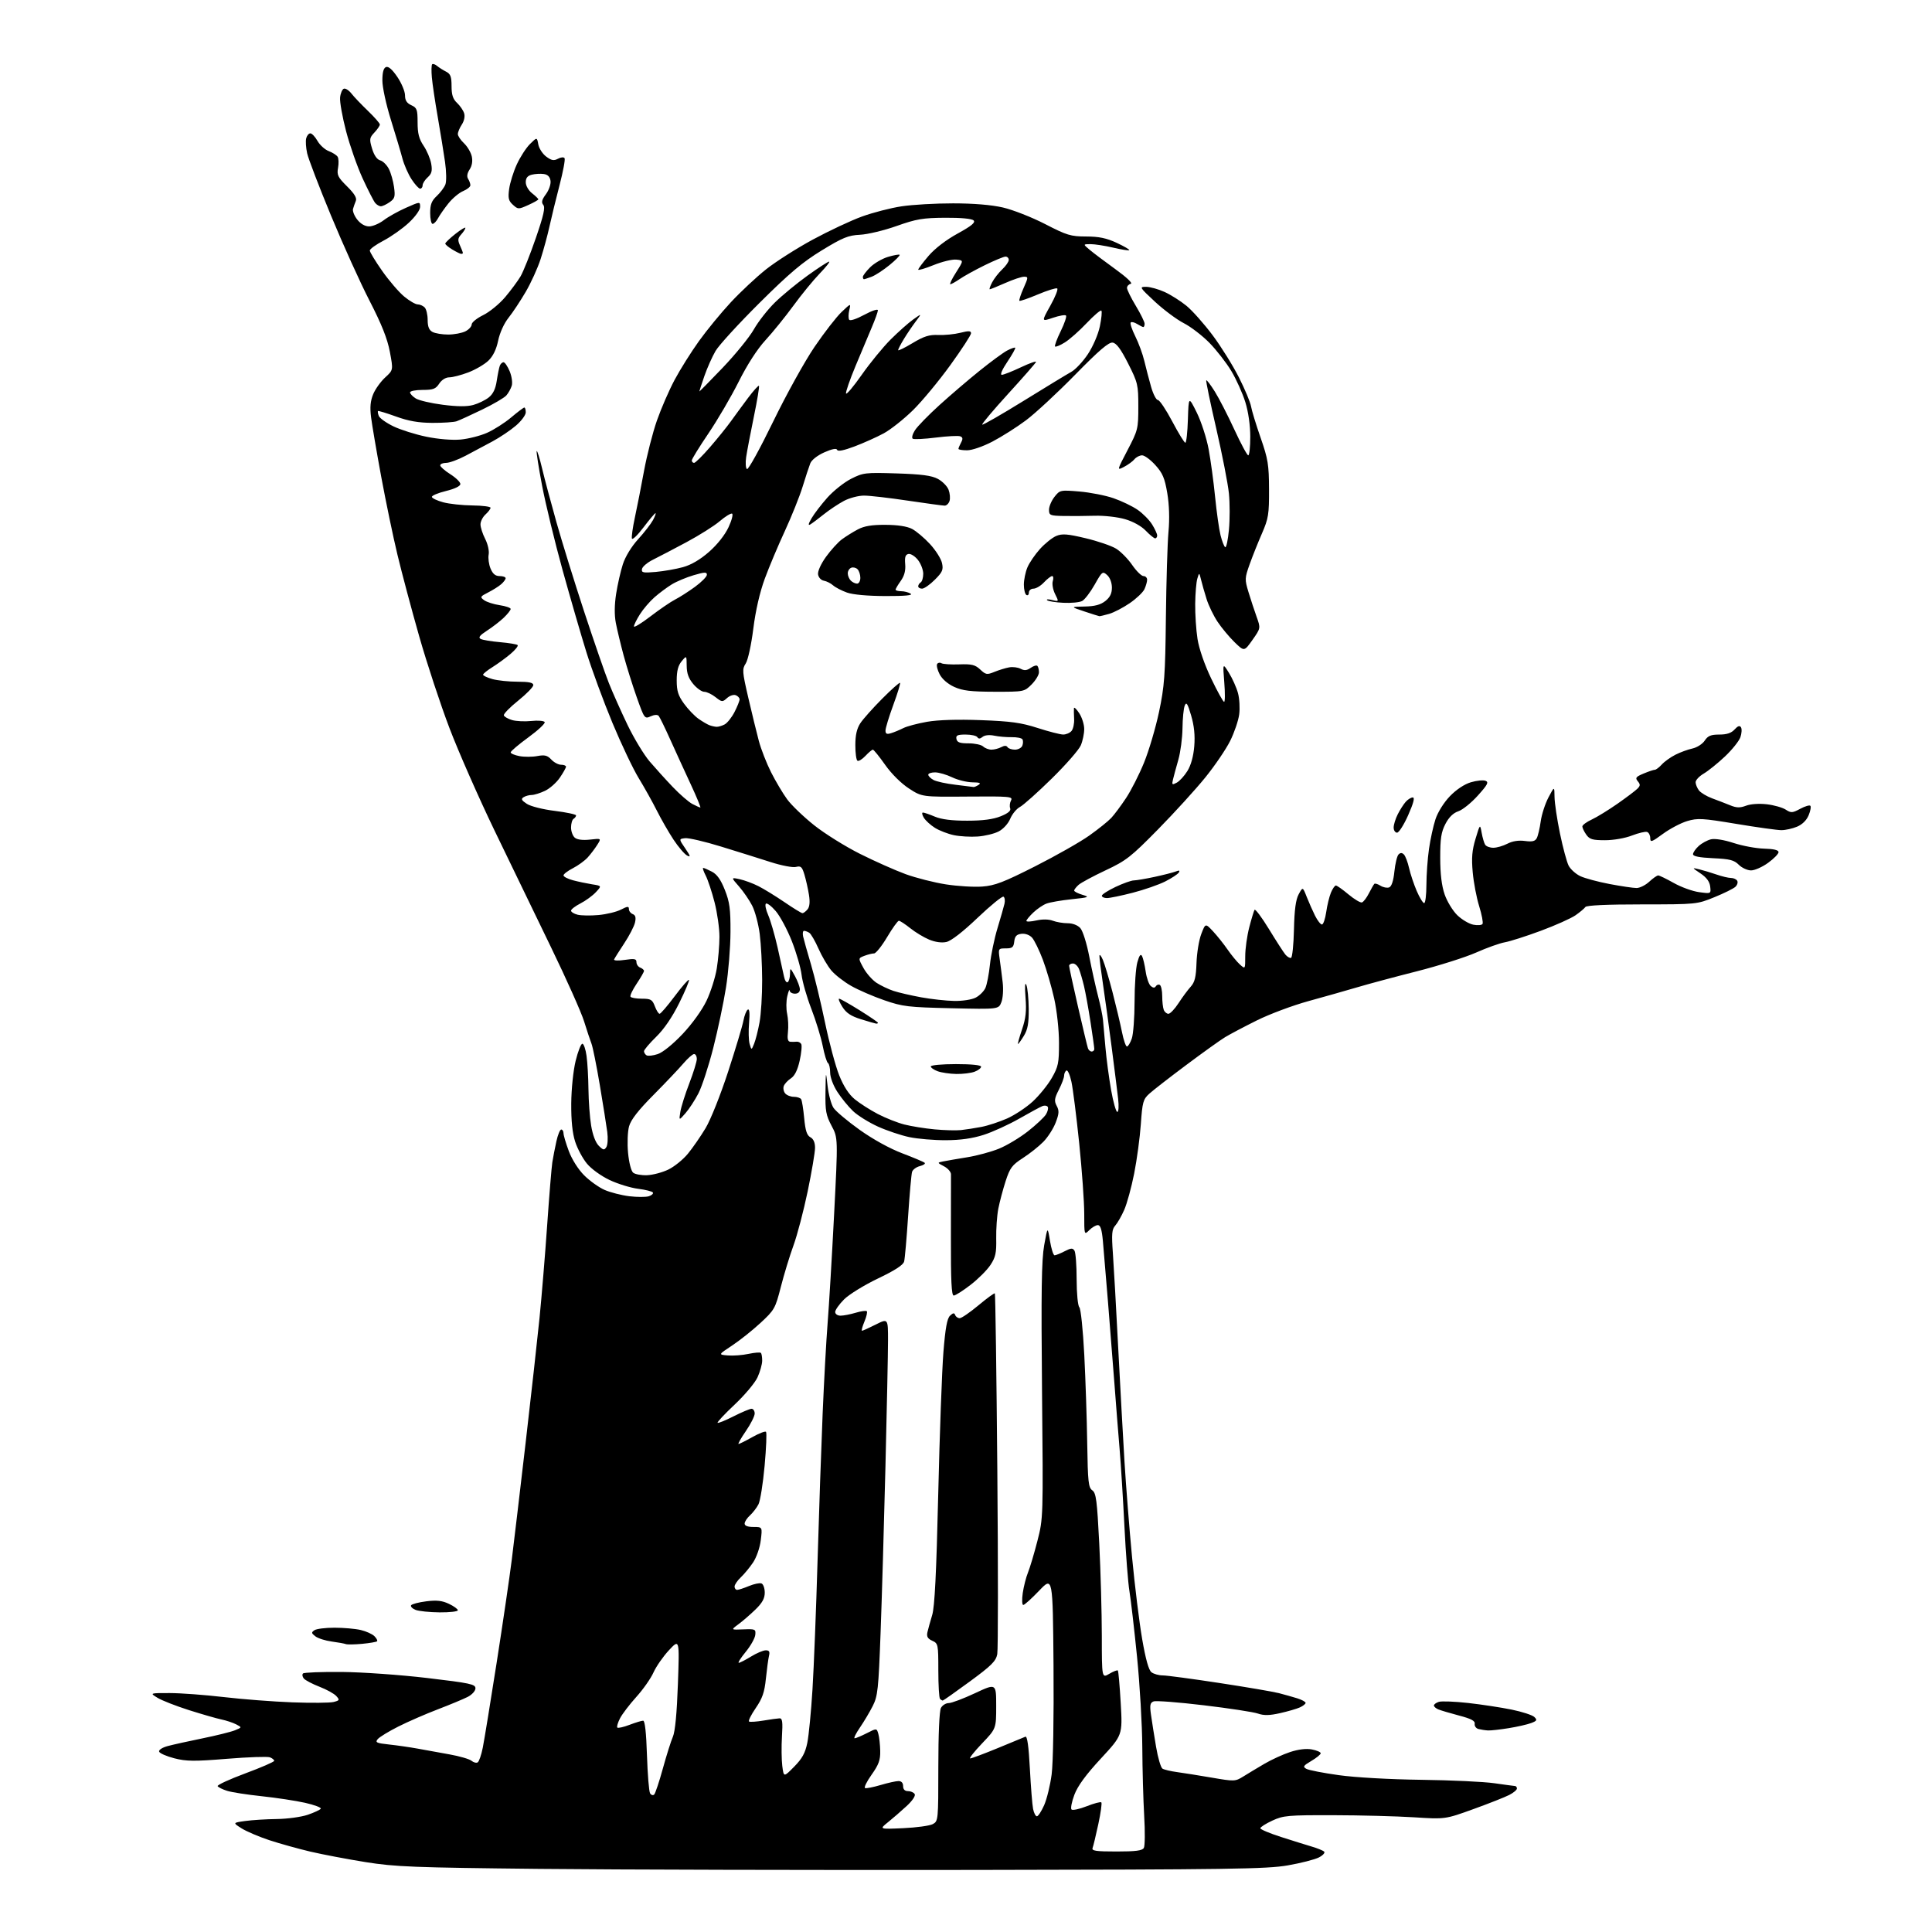 <?xml version="1.0" encoding="UTF-8" standalone="no"?>
<svg 
  version="1.1" 
  xmlns="http://www.w3.org/2000/svg" 
  xmlns:xlink="http://www.w3.org/1999/xlink" 
  xmlns:svg="http://www.w3.org/2000/svg"
  xmlns:rdf="http://www.w3.org/1999/02/22-rdf-syntax-ns#"
  xmlns:cc="http://creativecommons.org/ns#"
  xmlns:dc="http://purl.org/dc/elements/1.1/"
  viewBox="0 0 768 768"
  width="768"
  height="768"
>
<style>svg {background-color: white; }</style>"
<path stroke="none" fill="black" fill-rule="evenodd" d="M386.50,743.33C322.70,743.42 245.30,743.23 214.50,742.91C164.30,742.38 157.14,742.10 145.34,740.22C138.11,739.06 128.21,737.18 123.34,736.04C118.48,734.89 111.12,732.84 107.00,731.48C102.88,730.11 97.92,728.00 96.00,726.78C92.50,724.57 92.50,724.57 97.50,723.87C100.25,723.49 105.91,723.14 110.07,723.09C114.24,723.04 119.75,722.28 122.32,721.41C124.89,720.53 127.23,719.44 127.51,718.99C127.79,718.54 124.98,717.48 121.26,716.64C117.54,715.81 109.78,714.63 104.00,714.02C98.22,713.41 92.04,712.45 90.26,711.88C88.48,711.32 86.80,710.48 86.52,710.03C86.24,709.58 91.19,707.30 97.51,704.95C103.83,702.61 109.00,700.36 109.00,699.95C109.00,699.55 108.23,698.92 107.29,698.56C106.35,698.20 98.68,698.46 90.26,699.15C77.23,700.21 74.09,700.18 69.29,698.95C66.19,698.15 63.47,696.96 63.26,696.31C63.04,695.62 64.50,694.67 66.69,694.08C68.78,693.52 75.00,692.14 80.50,691.02C86.00,689.90 91.79,688.46 93.36,687.83C96.21,686.67 96.21,686.67 93.86,685.45C92.56,684.78 89.92,683.91 88.00,683.51C86.08,683.11 80.29,681.44 75.14,679.81C69.99,678.17 64.36,675.97 62.64,674.92C59.50,673.01 59.50,673.01 67.50,673.02C71.90,673.03 81.58,673.75 89.00,674.62C96.42,675.49 108.68,676.43 116.23,676.71C123.78,676.99 131.15,676.93 132.59,676.57C135.00,675.96 135.09,675.76 133.68,674.20C132.83,673.26 129.82,671.59 126.98,670.50C124.15,669.40 121.36,667.93 120.77,667.23C120.19,666.53 120.05,665.63 120.45,665.23C120.86,664.83 127.80,664.56 135.89,664.63C143.97,664.70 159.23,665.78 169.79,667.03C186.89,669.05 189.00,669.50 189.00,671.12C189.00,672.15 187.66,673.64 185.95,674.53C184.27,675.39 178.94,677.61 174.11,679.46C169.28,681.30 162.19,684.39 158.36,686.32C154.52,688.25 150.82,690.51 150.14,691.34C149.05,692.64 149.67,692.93 154.69,693.47C157.89,693.81 162.97,694.55 166.00,695.10C169.03,695.65 174.75,696.69 178.71,697.40C182.68,698.11 186.60,699.25 187.42,699.93C188.24,700.61 189.35,700.90 189.89,700.57C190.43,700.24 191.34,697.61 191.91,694.73C192.49,691.85 194.97,676.67 197.42,661.00C199.87,645.33 202.58,626.88 203.44,620.00C204.30,613.12 206.78,592.20 208.95,573.50C211.12,554.80 213.60,532.52 214.46,524.00C215.31,515.48 216.69,498.82 217.51,487.00C218.33,475.18 219.26,463.93 219.56,462.00C219.87,460.07 220.59,456.36 221.16,453.75C221.73,451.14 222.60,449.00 223.10,449.00C223.59,449.00 224.00,449.66 224.00,450.46C224.00,451.27 224.95,454.47 226.11,457.58C227.36,460.91 229.87,464.87 232.22,467.22C234.41,469.41 238.07,472.02 240.35,473.02C242.63,474.01 247.04,475.14 250.14,475.52C253.24,475.89 256.74,475.90 257.91,475.53C259.07,475.16 259.80,474.49 259.53,474.04C259.25,473.60 256.61,472.93 253.65,472.56C250.69,472.19 245.59,470.62 242.31,469.07C238.95,467.48 235.02,464.64 233.31,462.55C231.63,460.52 229.52,456.59 228.63,453.81C227.53,450.41 227.03,445.47 227.08,438.64C227.13,432.85 227.88,425.58 228.83,421.69C229.75,417.94 230.95,414.89 231.50,414.90C232.05,414.92 232.80,417.09 233.16,419.72C233.53,422.35 233.87,428.32 233.92,433.00C233.97,437.68 234.45,444.18 234.99,447.45C235.59,451.11 236.75,454.20 238.01,455.45C239.78,457.22 240.20,457.29 241.03,456.00C241.56,455.18 241.73,452.48 241.40,450.00C241.08,447.52 239.74,439.14 238.44,431.36C237.13,423.59 235.64,416.16 235.12,414.86C234.61,413.56 233.29,409.57 232.18,406.00C231.08,402.43 225.15,389.15 219.01,376.50C212.87,363.85 202.74,342.93 196.51,330.00C190.28,317.07 182.26,298.84 178.69,289.48C175.12,280.12 169.70,263.69 166.65,252.98C163.60,242.27 159.70,227.65 157.99,220.50C156.27,213.35 153.37,199.38 151.53,189.46C149.70,179.53 147.89,168.93 147.51,165.89C147.00,161.88 147.24,159.37 148.36,156.67C149.21,154.63 151.36,151.65 153.13,150.03C156.34,147.10 156.34,147.10 154.97,139.83C153.98,134.60 151.72,128.92 146.89,119.53C143.20,112.37 136.32,97.15 131.59,85.72C126.86,74.30 122.59,63.15 122.10,60.95C121.61,58.75 121.43,56.06 121.72,54.97C122.00,53.89 122.74,53.00 123.37,53.01C123.99,53.01 125.27,54.36 126.21,56.02C127.15,57.67 129.16,59.49 130.69,60.07C132.21,60.65 133.80,61.66 134.21,62.31C134.63,62.97 134.70,64.95 134.38,66.72C133.86,69.54 134.31,70.47 137.96,74.08C140.86,76.95 141.93,78.71 141.45,79.85C141.08,80.76 140.57,82.19 140.33,83.04C140.08,83.88 140.84,85.80 142.01,87.29C143.35,88.99 145.11,90.00 146.73,90.00C148.15,90.00 150.76,88.89 152.54,87.54C154.31,86.19 158.29,83.96 161.38,82.60C167.00,80.11 167.00,80.11 167.00,82.24C167.00,83.47 165.10,86.13 162.48,88.57C160.00,90.88 155.50,94.06 152.49,95.64C149.47,97.21 147.00,98.99 147.00,99.59C147.00,100.19 149.22,103.85 151.94,107.72C154.66,111.59 158.59,116.16 160.67,117.88C162.75,119.60 165.16,121.00 166.03,121.00C166.89,121.00 168.14,121.54 168.80,122.20C169.46,122.86 170.00,125.09 170.00,127.16C170.00,129.86 170.55,131.22 171.93,131.96C173.00,132.53 175.81,132.99 178.18,132.99C180.56,132.98 183.62,132.40 185.00,131.71C186.38,131.01 187.50,129.78 187.50,128.97C187.50,128.16 189.57,126.49 192.10,125.25C194.62,124.01 198.55,120.79 200.82,118.10C203.09,115.41 205.84,111.69 206.93,109.85C208.02,108.00 210.75,101.16 212.99,94.65C216.08,85.69 216.81,82.47 215.97,81.46C215.12,80.44 215.38,79.41 217.01,77.20C218.22,75.56 219.03,73.22 218.84,71.89C218.61,70.27 217.74,69.39 216.15,69.17C214.85,68.98 212.72,69.11 211.40,69.44C209.70,69.86 209.00,70.74 209.00,72.45C209.00,73.82 210.07,75.70 211.50,76.82C212.88,77.90 214.00,78.99 214.00,79.24C214.00,79.49 212.20,80.51 210.00,81.50C206.11,83.25 205.93,83.25 203.90,81.41C202.14,79.82 201.90,78.77 202.40,75.08C202.74,72.65 204.10,68.27 205.44,65.35C206.78,62.43 209.13,58.79 210.66,57.27C213.46,54.50 213.46,54.50 213.98,57.39C214.27,58.99 215.68,61.17 217.13,62.25C219.23,63.81 220.16,63.98 221.81,63.10C222.99,62.47 224.12,62.38 224.43,62.89C224.74,63.39 223.83,68.22 222.42,73.64C221.01,79.07 219.21,86.42 218.43,89.99C217.65,93.56 216.06,99.41 214.90,102.99C213.74,106.57 211.08,112.42 208.99,116.00C206.90,119.58 203.83,124.22 202.15,126.32C200.36,128.57 198.67,132.29 198.02,135.42C197.29,138.94 195.99,141.60 194.12,143.39C192.58,144.86 188.99,146.96 186.15,148.04C183.30,149.12 179.91,150.00 178.60,150.00C177.18,150.00 175.58,151.00 174.59,152.50C173.21,154.61 172.18,155.00 167.98,155.00C165.24,155.00 163.00,155.44 163.00,155.98C163.00,156.51 164.01,157.60 165.25,158.38C166.49,159.17 171.32,160.30 176.00,160.90C181.82,161.65 185.64,161.67 188.13,160.98C190.13,160.43 192.89,159.09 194.27,158.00C196.00,156.64 196.98,154.62 197.46,151.39C197.85,148.84 198.40,146.13 198.69,145.37C198.98,144.62 199.64,144.00 200.16,144.00C200.68,144.00 201.77,145.61 202.60,147.57C203.42,149.55 203.79,152.12 203.43,153.32C203.06,154.52 202.09,156.26 201.27,157.20C200.45,158.13 196.12,160.67 191.64,162.83C187.16,165.00 182.60,167.08 181.50,167.46C180.40,167.83 176.07,168.12 171.87,168.10C166.34,168.07 162.36,167.37 157.41,165.57C153.65,164.21 150.43,163.23 150.26,163.40C150.09,163.57 150.23,164.44 150.57,165.33C150.91,166.22 153.51,168.08 156.35,169.46C159.18,170.83 165.09,172.70 169.47,173.60C174.22,174.58 179.72,175.03 183.08,174.73C186.19,174.44 190.93,173.24 193.61,172.05C196.30,170.86 200.61,168.12 203.18,165.95C205.75,163.78 208.12,162.00 208.43,162.00C208.74,162.00 209.00,162.86 209.00,163.92C209.00,164.98 207.23,167.36 205.08,169.20C202.92,171.05 198.76,173.85 195.83,175.43C192.90,177.01 188.07,179.59 185.11,181.15C182.14,182.72 178.66,184.00 177.36,184.00C176.06,184.00 175.00,184.44 175.00,184.99C175.00,185.53 176.80,187.11 179.00,188.50C181.20,189.89 183.00,191.65 183.00,192.40C183.00,193.25 180.79,194.32 177.25,195.19C174.09,195.96 171.58,197.02 171.68,197.55C171.77,198.07 173.80,199.03 176.18,199.67C178.55,200.31 183.76,200.88 187.75,200.92C191.74,200.96 195.00,201.38 195.00,201.85C195.00,202.31 194.10,203.50 193.00,204.50C191.90,205.50 191.00,207.27 191.00,208.44C191.00,209.62 191.84,212.23 192.87,214.24C193.92,216.30 194.53,219.03 194.25,220.46C193.98,221.87 194.32,224.36 195.00,226.01C195.89,228.14 196.92,229.00 198.62,229.00C199.93,229.00 201.00,229.38 201.00,229.85C201.00,230.31 200.21,231.38 199.25,232.22C198.29,233.07 195.95,234.54 194.06,235.50C190.86,237.13 190.75,237.34 192.44,238.58C193.45,239.32 196.23,240.21 198.64,240.57C201.04,240.93 203.00,241.61 203.00,242.07C203.00,242.54 201.76,244.10 200.25,245.55C198.74,246.99 195.74,249.31 193.58,250.70C190.68,252.58 190.03,253.43 191.08,253.99C191.86,254.40 195.35,254.98 198.83,255.28C202.31,255.58 205.43,256.10 205.77,256.43C206.10,256.77 204.83,258.35 202.94,259.95C201.05,261.55 197.82,263.90 195.78,265.18C193.73,266.45 192.04,267.82 192.03,268.20C192.01,268.59 193.69,269.37 195.75,269.95C197.81,270.52 202.31,270.99 205.75,270.99C210.31,271.00 212.00,271.36 212.00,272.34C212.00,273.08 209.29,275.86 205.98,278.52C202.66,281.18 200.10,283.81 200.29,284.37C200.48,284.93 201.95,285.77 203.57,286.24C205.18,286.71 208.62,286.87 211.22,286.60C213.82,286.32 216.20,286.52 216.52,287.03C216.84,287.54 213.92,290.28 210.05,293.10C206.17,295.93 203.00,298.62 203.00,299.08C203.00,299.54 204.58,300.20 206.50,300.57C208.43,300.93 211.63,300.92 213.61,300.54C216.53,300.00 217.60,300.27 219.15,301.93C220.21,303.07 221.96,304.00 223.04,304.00C224.12,304.00 225.00,304.35 225.00,304.77C225.00,305.19 223.90,307.15 222.56,309.12C221.22,311.10 218.56,313.45 216.66,314.36C214.76,315.26 212.37,316.01 211.35,316.02C210.33,316.02 208.88,316.42 208.12,316.91C207.03,317.59 207.31,318.16 209.42,319.54C210.93,320.53 215.80,321.76 220.55,322.34C225.20,322.92 229.00,323.73 229.00,324.14C229.00,324.55 228.55,325.16 228.00,325.50C227.45,325.84 227.00,327.39 227.00,328.94C227.00,330.49 227.68,332.32 228.51,333.01C229.46,333.80 231.69,334.07 234.55,333.75C239.07,333.24 239.07,333.24 237.40,335.87C236.49,337.32 234.78,339.56 233.62,340.85C232.45,342.14 229.81,344.06 227.75,345.12C225.69,346.18 224.00,347.46 224.00,347.98C224.00,348.50 225.69,349.37 227.75,349.92C229.81,350.47 233.24,351.19 235.36,351.53C239.22,352.13 239.22,352.13 236.86,354.66C235.56,356.06 232.81,358.06 230.75,359.12C228.69,360.18 227.00,361.47 227.00,362.00C227.00,362.53 228.17,363.25 229.59,363.61C231.01,363.97 234.77,364.03 237.93,363.74C241.09,363.45 245.10,362.48 246.84,361.58C249.47,360.22 250.00,360.19 250.00,361.37C250.00,362.15 250.69,363.05 251.52,363.37C252.62,363.79 252.87,364.74 252.42,366.73C252.07,368.25 250.14,371.98 248.14,375.00C246.14,378.02 244.33,380.90 244.12,381.38C243.91,381.88 245.78,381.96 248.37,381.57C252.23,380.99 253.00,381.14 253.00,382.47C253.00,383.35 253.68,384.32 254.50,384.64C255.32,384.95 256.00,385.55 256.00,385.96C256.00,386.36 254.68,388.66 253.07,391.06C251.46,393.46 250.36,395.78 250.63,396.21C250.90,396.64 252.93,397.00 255.15,397.00C258.70,397.00 259.31,397.35 260.31,400.00C260.93,401.65 261.78,403.00 262.20,403.00C262.63,403.00 265.32,399.86 268.19,396.03C271.05,392.20 273.61,389.27 273.86,389.53C274.12,389.79 272.38,393.92 270.01,398.71C267.23,404.33 263.96,409.11 260.84,412.15C258.18,414.75 256.00,417.32 256.00,417.88C256.00,418.43 256.46,419.17 257.02,419.51C257.58,419.86 259.57,419.64 261.45,419.02C263.48,418.35 267.49,415.10 271.35,411.02C275.16,406.98 279.08,401.53 280.86,397.80C282.52,394.31 284.36,388.54 284.93,384.98C285.51,381.42 285.99,375.76 285.99,372.41C286.00,369.06 285.13,362.90 284.06,358.72C282.99,354.54 281.40,349.74 280.53,348.06C279.66,346.38 279.21,345.00 279.52,345.00C279.84,345.00 281.39,345.67 282.97,346.49C285.00,347.53 286.52,349.67 288.13,353.74C290.04,358.55 290.42,361.32 290.38,370.50C290.36,376.55 289.56,386.45 288.60,392.50C287.65,398.55 285.36,409.40 283.52,416.62C281.68,423.83 279.03,431.93 277.64,434.62C276.25,437.30 273.94,440.85 272.50,442.50C269.88,445.50 269.88,445.50 270.45,441.96C270.76,440.02 272.36,434.93 274.01,430.65C275.65,426.37 277.00,422.00 277.00,420.94C277.00,419.87 276.51,419.00 275.91,419.00C275.32,419.00 273.41,420.68 271.66,422.73C269.92,424.78 264.58,430.40 259.80,435.23C253.69,441.38 250.79,445.12 250.06,447.74C249.49,449.81 249.31,454.49 249.66,458.23C250.02,462.12 250.88,465.49 251.69,466.16C252.46,466.80 254.96,467.25 257.23,467.16C259.51,467.07 263.32,466.06 265.69,464.91C268.07,463.75 271.56,460.93 273.45,458.62C275.34,456.32 278.50,451.76 280.47,448.48C282.48,445.14 286.41,435.29 289.44,426.01C292.40,416.93 295.14,407.81 295.52,405.74C295.91,403.67 296.69,401.69 297.25,401.34C297.93,400.93 298.10,402.72 297.77,406.61C297.49,409.85 297.59,413.62 297.99,415.00C298.72,417.50 298.72,417.50 299.78,414.88C300.37,413.44 301.33,409.65 301.92,406.45C302.52,403.25 302.99,395.65 302.97,389.57C302.95,383.48 302.52,375.25 302.00,371.27C301.48,367.29 300.14,362.24 299.02,360.05C297.90,357.85 295.54,354.41 293.78,352.40C290.57,348.75 290.57,348.75 294.04,349.50C295.94,349.91 299.30,351.15 301.50,352.27C303.70,353.38 308.36,356.25 311.87,358.64C315.37,361.04 318.58,363.00 318.99,363.00C319.41,363.00 320.32,362.32 321.00,361.49C321.84,360.49 322.03,358.57 321.58,355.74C321.21,353.41 320.41,349.82 319.80,347.77C318.85,344.56 318.37,344.12 316.39,344.62C315.12,344.94 310.61,344.07 306.30,342.68C302.01,341.30 293.17,338.53 286.66,336.53C280.15,334.52 273.70,333.02 272.33,333.19C269.83,333.50 269.83,333.50 272.41,337.28C274.51,340.38 274.64,340.88 273.10,340.06C272.07,339.50 269.66,336.68 267.74,333.78C265.82,330.87 262.83,325.67 261.10,322.22C259.36,318.76 256.12,312.96 253.90,309.33C251.68,305.71 246.98,295.82 243.46,287.37C239.94,278.91 235.28,266.26 233.10,259.25C230.92,252.24 226.65,237.50 223.60,226.50C220.56,215.50 216.91,200.47 215.50,193.11C214.10,185.74 213.13,179.54 213.35,179.31C213.58,179.09 214.54,182.19 215.49,186.20C216.44,190.22 219.00,199.80 221.17,207.50C223.34,215.20 228.29,231.18 232.17,243.00C236.06,254.82 240.49,267.65 242.02,271.50C243.55,275.35 246.90,282.85 249.46,288.18C252.02,293.50 255.97,300.02 258.23,302.68C260.50,305.33 264.63,309.90 267.43,312.83C270.22,315.76 273.72,318.79 275.20,319.58C276.69,320.36 278.12,321.00 278.39,321.00C278.65,321.00 276.94,316.84 274.57,311.75C272.20,306.66 268.55,298.68 266.44,294.00C264.34,289.32 262.27,285.08 261.84,284.58C261.36,284.02 260.09,284.09 258.63,284.76C256.25,285.84 256.13,285.67 253.12,277.18C251.43,272.41 249.08,264.90 247.89,260.50C246.71,256.10 245.32,250.32 244.81,247.66C244.20,244.52 244.24,240.43 244.92,236.07C245.50,232.37 246.70,227.06 247.60,224.28C248.57,221.27 251.02,217.26 253.66,214.36C256.09,211.69 258.75,208.26 259.57,206.75C260.38,205.24 260.83,204.00 260.56,204.00C260.29,204.00 258.16,206.53 255.82,209.62C253.49,212.71 251.41,214.72 251.20,214.09C250.99,213.46 251.51,209.69 252.37,205.72C253.23,201.75 254.87,193.41 256.01,187.19C257.16,180.97 259.46,171.97 261.13,167.19C262.80,162.41 265.97,155.12 268.17,151.00C270.37,146.88 274.72,139.95 277.84,135.60C280.95,131.26 286.65,124.32 290.50,120.18C294.35,116.04 300.66,110.14 304.52,107.07C308.38,104.01 316.74,98.68 323.10,95.24C329.46,91.80 338.23,87.68 342.58,86.10C346.94,84.51 354.04,82.67 358.37,82.02C362.69,81.36 371.92,80.83 378.87,80.84C386.97,80.84 394.07,81.43 398.67,82.48C402.62,83.39 410.16,86.35 415.43,89.06C424.11,93.54 425.64,94.00 431.75,94.01C436.84,94.02 439.82,94.64 443.90,96.53C446.86,97.91 449.11,99.22 448.89,99.45C448.67,99.67 445.79,99.22 442.49,98.44C439.20,97.67 435.15,97.04 433.50,97.05C430.50,97.06 430.50,97.06 433.13,99.28C434.57,100.50 439.19,103.97 443.38,107.00C447.88,110.25 450.39,112.63 449.50,112.82C448.68,113.00 448.00,113.73 448.00,114.45C448.00,115.17 449.57,118.37 451.50,121.57C453.43,124.77 455.00,127.97 455.00,128.69C455.00,129.41 454.77,130.00 454.49,130.00C454.20,130.00 453.10,129.45 452.03,128.79C450.96,128.12 449.82,127.85 449.48,128.19C449.14,128.53 449.95,130.98 451.28,133.65C452.61,136.32 454.24,140.75 454.89,143.50C455.54,146.25 456.75,150.86 457.57,153.75C458.39,156.64 459.61,159.01 460.28,159.01C460.95,159.02 463.51,162.84 465.98,167.51C468.44,172.18 470.79,176.00 471.19,176.00C471.59,176.00 472.05,171.84 472.21,166.75C472.50,157.50 472.50,157.50 475.73,164.00C477.50,167.57 479.62,174.10 480.44,178.50C481.26,182.90 482.42,191.45 483.02,197.50C483.62,203.55 484.59,210.42 485.18,212.77C485.77,215.11 486.60,217.25 487.04,217.52C487.47,217.79 488.14,214.67 488.52,210.59C488.91,206.51 488.90,200.00 488.51,196.13C488.12,192.26 485.85,180.64 483.47,170.31C481.08,159.98 479.30,151.37 479.50,151.17C479.70,150.96 481.24,152.98 482.91,155.65C484.58,158.32 488.07,165.11 490.67,170.75C493.27,176.39 495.76,181.00 496.20,181.00C496.64,181.00 497.00,177.67 497.00,173.61C497.00,169.08 496.24,163.74 495.04,159.86C493.96,156.36 491.45,150.80 489.48,147.50C487.50,144.20 483.57,139.15 480.75,136.27C477.92,133.39 473.33,129.87 470.55,128.45C467.77,127.02 462.63,123.19 459.11,119.93C452.96,114.21 452.83,114.00 455.61,114.02C457.20,114.03 460.50,114.95 462.94,116.06C465.39,117.17 469.30,119.65 471.65,121.57C473.99,123.49 478.67,128.76 482.05,133.28C485.43,137.80 490.13,145.35 492.50,150.05C494.88,154.75 497.04,159.92 497.31,161.55C497.58,163.17 499.29,168.78 501.11,174.00C504.06,182.47 504.42,184.69 504.46,194.50C504.50,204.43 504.22,206.13 501.67,212.00C500.11,215.57 497.90,221.10 496.76,224.29C494.80,229.78 494.77,230.34 496.27,235.29C497.14,238.15 498.59,242.58 499.50,245.12C501.15,249.73 501.15,249.73 497.88,254.37C494.60,259.02 494.60,259.02 490.74,255.26C488.61,253.19 485.58,249.54 483.99,247.15C482.40,244.76 480.44,240.71 479.64,238.15C478.83,235.59 477.85,232.15 477.45,230.50C476.71,227.50 476.71,227.50 475.96,230.00C475.54,231.38 475.16,235.88 475.11,240.00C475.06,244.12 475.47,250.43 476.03,254.00C476.65,257.92 478.81,264.17 481.48,269.75C483.92,274.84 486.22,279.00 486.60,279.00C486.98,279.00 487.01,275.51 486.67,271.25C486.05,263.50 486.05,263.50 488.54,267.50C489.90,269.70 491.51,273.30 492.11,275.49C492.71,277.68 492.93,281.51 492.60,283.99C492.27,286.47 490.66,291.20 489.02,294.50C487.38,297.80 482.95,304.33 479.16,309.01C475.38,313.69 466.93,322.97 460.39,329.63C449.56,340.65 447.70,342.11 439.50,345.96C434.55,348.29 429.71,350.89 428.75,351.75C427.79,352.61 427.00,353.63 427.00,354.01C427.00,354.40 428.46,355.15 430.25,355.69C433.27,356.59 432.96,356.72 426.00,357.46C421.88,357.89 417.38,358.67 416.00,359.19C414.62,359.70 412.26,361.31 410.75,362.75C409.24,364.19 408.00,365.69 408.00,366.08C408.00,366.47 409.78,366.39 411.95,365.90C414.41,365.35 416.89,365.39 418.52,366.01C419.95,366.55 422.61,367.00 424.41,367.00C426.38,367.00 428.39,367.77 429.44,368.93C430.42,370.01 431.98,374.95 432.99,380.18C433.99,385.31 435.57,392.43 436.50,396.00C437.43,399.57 438.32,403.85 438.46,405.50C438.61,407.15 439.05,412.10 439.44,416.50C439.82,420.90 440.83,428.44 441.67,433.25C442.52,438.06 443.63,442.00 444.14,442.00C444.67,442.00 444.81,439.75 444.47,436.75C444.14,433.86 443.00,424.75 441.93,416.50C440.86,408.25 439.31,397.00 438.49,391.50C437.67,386.00 437.01,380.82 437.04,380.00C437.06,379.18 437.67,379.85 438.38,381.50C439.10,383.15 440.85,389.00 442.27,394.50C443.69,400.00 445.37,407.09 446.00,410.25C446.63,413.41 447.52,416.00 447.97,416.00C448.43,416.00 449.30,414.58 449.90,412.85C450.51,411.12 451.00,404.48 451.01,398.10C451.01,391.72 451.50,384.72 452.11,382.55C452.88,379.77 453.43,379.04 453.98,380.05C454.40,380.85 455.05,383.60 455.42,386.17C455.79,388.74 456.71,391.35 457.46,391.97C458.41,392.76 459.02,392.78 459.48,392.03C459.84,391.45 460.56,391.23 461.07,391.54C461.58,391.86 462.00,393.85 462.00,395.98C462.00,398.10 462.27,400.55 462.61,401.42C462.94,402.29 463.78,403.00 464.47,403.00C465.17,403.00 466.98,401.09 468.50,398.75C470.01,396.41 472.19,393.48 473.32,392.23C474.94,390.45 475.44,388.41 475.63,382.79C475.76,378.85 476.61,373.68 477.52,371.30C479.17,366.98 479.17,366.98 482.18,370.19C483.83,371.96 486.44,375.23 487.98,377.46C489.51,379.68 491.72,382.36 492.88,383.40C495.00,385.31 495.00,385.31 495.00,380.05C495.00,377.16 495.72,372.03 496.59,368.65C497.46,365.28 498.42,362.14 498.70,361.67C498.99,361.21 501.57,364.65 504.43,369.33C507.29,374.02 510.23,378.57 510.96,379.46C511.70,380.34 512.71,380.93 513.21,380.76C513.71,380.60 514.23,375.52 514.37,369.48C514.55,361.66 515.08,357.64 516.24,355.50C517.86,352.50 517.86,352.50 519.43,356.50C520.30,358.70 521.79,362.07 522.75,364.00C523.72,365.93 524.95,367.50 525.49,367.50C526.03,367.50 526.79,365.30 527.18,362.61C527.56,359.92 528.41,356.43 529.06,354.86C529.71,353.29 530.60,352.00 531.03,352.00C531.46,352.00 533.72,353.59 536.04,355.54C538.37,357.48 540.78,358.92 541.39,358.73C542.00,358.54 543.25,356.91 544.16,355.11C545.08,353.31 546.05,351.62 546.32,351.35C546.58,351.08 547.69,351.41 548.77,352.09C549.85,352.76 551.40,353.06 552.22,352.75C553.18,352.38 553.91,350.17 554.29,346.45C554.62,343.29 555.36,340.24 555.94,339.66C556.69,338.91 557.32,338.92 558.08,339.68C558.67,340.27 559.59,342.68 560.12,345.04C560.65,347.39 562.02,351.50 563.16,354.16C564.31,356.82 565.64,359.00 566.12,359.00C566.61,359.00 567.01,355.74 567.02,351.75C567.03,347.76 567.49,341.35 568.04,337.50C568.59,333.65 569.75,328.32 570.63,325.65C571.56,322.82 573.96,319.00 576.36,316.50C578.90,313.87 582.12,311.73 584.67,310.97C586.97,310.29 589.60,310.02 590.51,310.37C591.89,310.90 591.36,311.92 587.47,316.24C584.89,319.12 581.40,321.93 579.72,322.49C577.70,323.16 575.97,324.85 574.59,327.50C572.90,330.74 572.50,333.30 572.51,341.00C572.52,347.46 573.08,352.12 574.28,355.58C575.25,358.37 577.51,362.07 579.30,363.81C581.09,365.54 583.95,367.24 585.66,367.58C587.36,367.92 589.01,367.79 589.33,367.28C589.64,366.77 589.04,363.60 588.00,360.24C586.95,356.88 585.79,350.80 585.43,346.74C584.91,341.02 585.16,338.01 586.55,333.43C588.34,327.50 588.34,327.50 588.98,331.03C589.33,332.98 589.95,335.12 590.37,335.78C590.78,336.45 592.24,337.00 593.61,337.00C594.98,337.00 597.50,336.28 599.21,335.39C601.22,334.35 603.69,333.96 606.18,334.30C609.11,334.69 610.24,334.42 610.90,333.16C611.38,332.25 612.08,329.25 612.46,326.50C612.84,323.75 614.23,319.48 615.53,317.00C617.91,312.50 617.91,312.50 617.95,316.81C617.98,319.18 618.95,325.70 620.11,331.31C621.27,336.91 622.82,342.68 623.56,344.12C624.31,345.55 626.39,347.43 628.21,348.29C630.02,349.14 635.26,350.55 639.86,351.42C644.46,352.29 649.27,353.00 650.56,353.00C651.84,353.00 654.11,351.87 655.59,350.50C657.08,349.12 658.68,348.00 659.16,348.00C659.64,348.00 662.42,349.35 665.34,350.99C668.25,352.64 672.78,354.28 675.40,354.64C680.16,355.29 680.16,355.29 679.83,352.43C679.61,350.48 678.38,348.81 676.00,347.21C672.50,344.85 672.50,344.85 675.50,345.58C677.15,345.98 680.24,346.91 682.38,347.65C684.51,348.39 687.07,349.00 688.07,349.00C689.07,349.00 690.19,349.49 690.56,350.10C690.93,350.70 690.62,351.78 689.87,352.50C689.12,353.22 685.35,355.09 681.50,356.65C674.55,359.48 674.35,359.50 652.71,359.51C638.72,359.51 630.67,359.88 630.21,360.55C629.82,361.13 628.06,362.60 626.30,363.83C624.53,365.06 618.33,367.84 612.51,370.00C606.69,372.16 600.25,374.22 598.21,374.57C596.17,374.93 591.03,376.76 586.79,378.65C582.55,380.53 571.97,383.88 563.29,386.09C554.61,388.29 543.90,391.16 539.50,392.47C535.10,393.77 526.39,396.24 520.16,397.95C513.92,399.66 504.69,403.11 499.66,405.61C494.62,408.11 488.93,411.12 487.00,412.29C485.07,413.46 478.10,418.45 471.50,423.39C464.90,428.32 458.30,433.45 456.84,434.79C454.42,436.98 454.11,438.11 453.50,446.86C453.13,452.16 451.94,461.00 450.85,466.50C449.76,472.00 447.98,478.51 446.89,480.96C445.81,483.42 444.20,486.22 443.32,487.20C441.99,488.67 441.83,490.50 442.39,498.23C442.75,503.33 443.70,520.10 444.49,535.50C445.29,550.90 446.42,571.38 447.00,581.00C447.59,590.62 448.94,607.73 450.01,619.00C451.08,630.27 452.88,644.90 454.02,651.50C455.42,659.62 456.62,663.90 457.73,664.75C458.64,665.44 460.65,666.00 462.20,666.00C463.75,666.00 473.84,667.35 484.63,669.00C495.42,670.64 506.11,672.47 508.38,673.05C510.64,673.64 513.96,674.57 515.75,675.13C517.54,675.70 519.00,676.50 519.00,676.92C519.00,677.34 517.97,678.15 516.72,678.72C515.46,679.29 511.91,680.32 508.82,681.01C504.63,681.95 502.41,681.99 500.05,681.17C498.32,680.56 488.65,679.08 478.58,677.88C468.51,676.67 459.50,675.98 458.57,676.34C457.17,676.87 456.99,677.80 457.55,681.74C457.92,684.36 458.82,690.06 459.56,694.41C460.29,698.76 461.44,702.65 462.11,703.07C462.78,703.48 465.39,704.10 467.92,704.44C470.44,704.78 476.65,705.77 481.72,706.64C490.69,708.18 491.02,708.17 494.22,706.19C496.02,705.06 499.81,702.79 502.63,701.13C505.45,699.48 510.06,697.37 512.87,696.45C516.13,695.38 519.26,695.01 521.49,695.43C523.42,695.79 525.00,696.48 525.00,696.95C525.00,697.42 523.33,698.79 521.29,699.99C518.08,701.88 517.81,702.31 519.29,703.14C520.23,703.67 526.06,704.80 532.25,705.66C538.78,706.57 552.52,707.34 565.00,707.50C576.83,707.65 589.88,708.26 594.00,708.86C598.12,709.45 601.84,709.95 602.25,709.97C602.66,709.99 603.00,710.44 603.00,710.97C603.00,711.51 601.64,712.65 599.97,713.51C598.31,714.37 591.90,716.91 585.72,719.14C574.50,723.20 574.50,723.20 562.00,722.40C555.12,721.97 540.73,721.59 530.00,721.57C511.96,721.53 510.14,721.69 505.75,723.73C503.14,724.94 501.00,726.30 501.00,726.76C501.00,727.21 504.71,728.78 509.25,730.23C513.79,731.69 519.30,733.41 521.50,734.06C523.70,734.71 525.89,735.60 526.36,736.04C526.84,736.47 525.90,737.52 524.28,738.36C522.66,739.19 517.09,740.62 511.91,741.52C503.60,742.97 488.95,743.18 386.50,743.33zM443.84,736.00C451.51,736.00 454.09,735.66 454.70,734.57C455.14,733.79 455.20,728.05 454.83,721.82C454.47,715.60 454.13,703.30 454.08,694.50C454.03,685.70 453.09,669.55 451.99,658.60C450.89,647.66 449.54,635.96 448.98,632.60C448.42,629.25 447.53,617.73 446.99,607.00C446.46,596.27 445.59,582.33 445.06,576.00C444.52,569.67 443.60,557.98 443.00,550.00C442.40,542.02 441.25,527.40 440.44,517.50C439.64,507.60 438.72,496.69 438.41,493.25C438.00,488.78 437.44,487.00 436.42,487.00C435.64,487.00 434.10,487.90 433.00,489.00C431.00,491.00 431.00,491.00 431.00,482.48C431.00,477.79 430.10,465.22 429.01,454.55C427.91,443.88 426.52,432.86 425.92,430.07C425.32,427.27 424.42,425.24 423.92,425.55C423.41,425.86 423.00,426.78 423.00,427.60C423.00,428.41 422.06,430.93 420.91,433.18C419.14,436.65 419.01,437.64 420.06,439.61C421.08,441.52 421.01,442.69 419.65,446.25C418.74,448.62 416.54,452.06 414.75,453.88C412.96,455.71 409.30,458.61 406.60,460.35C402.32,463.11 401.46,464.25 399.76,469.50C398.69,472.80 397.38,477.75 396.84,480.50C396.31,483.25 395.94,488.58 396.01,492.34C396.13,498.05 395.75,499.78 393.71,502.86C392.37,504.89 388.81,508.45 385.79,510.77C382.78,513.10 379.78,515.00 379.12,515.00C378.24,515.00 377.95,509.10 378.00,491.75C378.04,478.96 378.05,467.73 378.03,466.78C378.02,465.84 376.76,464.41 375.25,463.62C372.50,462.17 372.50,462.17 375.00,461.67C376.38,461.39 380.65,460.65 384.50,460.03C388.35,459.41 394.03,457.87 397.13,456.61C400.23,455.35 405.40,452.24 408.63,449.70C411.86,447.16 415.08,444.14 415.78,443.00C416.49,441.85 416.81,440.51 416.50,440.00C416.19,439.50 415.25,439.35 414.42,439.67C413.58,439.99 409.43,442.23 405.20,444.65C400.96,447.07 394.57,449.99 391.00,451.13C386.58,452.55 381.78,453.23 376.00,453.25C371.32,453.27 364.80,452.72 361.50,452.03C358.20,451.34 352.57,449.45 349.00,447.84C345.43,446.22 340.98,443.46 339.12,441.70C337.26,439.94 334.45,436.50 332.87,434.05C331.21,431.49 330.00,428.24 330.00,426.36C330.00,424.58 329.61,422.88 329.13,422.58C328.66,422.29 327.72,419.23 327.04,415.77C326.36,412.32 324.32,405.68 322.51,401.00C320.70,396.32 318.96,390.25 318.64,387.50C318.32,384.75 316.58,378.74 314.78,374.15C312.97,369.55 310.08,364.15 308.35,362.15C306.62,360.14 304.86,358.83 304.44,359.24C304.03,359.65 304.44,361.67 305.36,363.74C306.27,365.81 307.94,371.55 309.07,376.50C310.19,381.45 311.36,386.73 311.67,388.24C311.97,389.75 312.62,390.73 313.11,390.43C313.60,390.13 314.02,388.67 314.04,387.19C314.08,384.54 314.11,384.55 316.00,388.00C317.05,389.93 317.94,392.29 317.96,393.25C317.98,394.35 317.25,395.00 316.00,395.00C314.90,395.00 313.95,394.44 313.90,393.75C313.84,393.06 313.42,394.07 312.96,396.00C312.50,397.93 312.47,401.07 312.90,403.00C313.32,404.93 313.47,408.19 313.22,410.25C312.91,412.93 313.17,414.03 314.14,414.12C314.89,414.18 316.03,414.17 316.67,414.09C317.32,414.01 318.14,414.42 318.49,414.99C318.85,415.56 318.57,418.54 317.89,421.61C317.05,425.37 315.91,427.67 314.40,428.66C313.17,429.46 311.90,430.83 311.57,431.69C311.24,432.55 311.48,433.87 312.11,434.63C312.73,435.38 314.29,436.00 315.56,436.00C316.84,436.00 318.15,436.43 318.47,436.96C318.80,437.49 319.34,440.88 319.68,444.50C320.15,449.48 320.75,451.33 322.15,452.08C323.36,452.73 324.00,454.17 323.99,456.29C323.99,458.05 322.67,465.83 321.07,473.56C319.46,481.29 316.92,490.97 315.43,495.06C313.93,499.15 311.68,506.55 310.41,511.50C308.21,520.12 307.87,520.73 302.31,525.88C299.11,528.84 294.02,532.89 291.00,534.88C285.50,538.50 285.50,538.50 289.33,538.81C291.43,538.99 295.13,538.71 297.54,538.19C299.95,537.68 302.17,537.50 302.46,537.80C302.76,538.09 302.99,539.50 302.98,540.92C302.97,542.34 302.13,545.30 301.13,547.50C300.13,549.70 296.04,554.57 292.06,558.32C288.07,562.07 285.01,565.34 285.25,565.58C285.49,565.82 288.34,564.67 291.59,563.02C294.84,561.37 298.06,560.02 298.75,560.01C299.44,560.01 300.00,560.85 300.00,561.89C300.00,562.93 298.42,566.08 296.48,568.89C294.55,571.70 293.25,574.00 293.59,574.00C293.93,574.00 296.38,572.78 299.05,571.28C301.71,569.78 304.16,568.83 304.50,569.17C304.84,569.50 304.59,575.57 303.95,582.64C303.31,589.71 302.21,596.63 301.50,598.00C300.79,599.38 299.26,601.36 298.10,602.41C296.95,603.45 296.00,604.92 296.00,605.65C296.00,606.53 297.24,607.00 299.53,607.00C303.07,607.00 303.07,607.00 302.42,612.25C302.06,615.24 300.73,619.05 299.35,621.12C298.01,623.11 295.81,625.77 294.46,627.04C293.11,628.31 292.00,629.95 292.00,630.67C292.00,631.40 292.46,632.00 293.03,632.00C293.60,632.00 295.71,631.31 297.73,630.47C299.75,629.63 301.98,629.16 302.70,629.44C303.41,629.71 304.00,631.35 304.00,633.09C304.00,635.41 303.02,637.18 300.24,639.87C298.18,641.87 295.14,644.49 293.49,645.70C290.50,647.91 290.50,647.91 295.50,647.70C300.24,647.51 300.49,647.62 300.23,649.92C300.08,651.25 298.37,654.29 296.41,656.67C294.46,659.05 293.23,661.00 293.68,660.99C294.13,660.99 296.30,659.88 298.50,658.53C300.70,657.17 303.34,656.05 304.36,656.03C305.78,656.01 306.09,656.53 305.68,658.25C305.39,659.49 304.84,663.57 304.45,667.32C303.90,672.73 303.06,675.14 300.39,679.02C298.55,681.71 297.36,684.10 297.77,684.34C298.17,684.58 300.75,684.41 303.50,683.95C306.25,683.49 309.13,683.09 309.89,683.06C311.00,683.01 311.20,684.49 310.84,690.25C310.60,694.24 310.66,699.52 310.97,702.00C311.55,706.50 311.55,706.50 315.69,702.29C318.89,699.05 320.09,696.86 320.92,692.79C321.51,689.88 322.44,680.30 322.98,671.50C323.52,662.70 324.43,639.75 324.99,620.50C325.56,601.25 326.47,574.92 327.01,562.00C327.55,549.08 328.44,532.88 328.99,526.00C329.54,519.12 330.70,499.74 331.56,482.92C333.13,452.34 333.13,452.34 330.56,447.52C328.34,443.34 328.02,441.57 328.14,434.10C328.27,425.50 328.27,425.50 328.98,431.68C329.37,435.09 330.42,439.00 331.32,440.37C332.23,441.75 336.91,445.69 341.73,449.13C347.04,452.91 353.74,456.60 358.71,458.48C363.22,460.19 367.21,461.88 367.58,462.24C367.94,462.61 367.07,463.19 365.65,463.55C364.23,463.91 362.84,464.94 362.56,465.85C362.28,466.76 361.57,474.68 360.99,483.45C360.41,492.23 359.70,500.33 359.41,501.45C359.05,502.86 355.81,504.97 349.01,508.22C343.57,510.82 337.52,514.55 335.56,516.50C333.60,518.46 332.00,520.73 332.00,521.53C332.00,522.36 332.93,523.00 334.13,523.00C335.31,523.00 338.01,522.48 340.14,521.84C342.27,521.20 344.26,520.93 344.57,521.23C344.87,521.54 344.44,523.41 343.61,525.39C342.78,527.38 342.35,529.00 342.66,529.00C342.96,529.00 345.41,527.89 348.10,526.54C353.00,524.08 353.00,524.08 353.00,532.79C353.00,537.58 352.54,560.17 351.98,583.00C351.42,605.83 350.55,635.60 350.04,649.16C349.21,671.56 348.92,674.23 346.93,678.16C345.72,680.55 343.42,684.41 341.82,686.75C340.21,689.09 339.28,691.00 339.74,691.00C340.20,691.00 342.36,690.09 344.54,688.98C348.50,686.96 348.50,686.96 349.15,689.23C349.51,690.48 349.85,693.53 349.90,696.00C349.98,699.65 349.32,701.46 346.46,705.49C344.51,708.23 343.35,710.62 343.89,710.80C344.42,710.97 347.22,710.42 350.11,709.56C353.00,708.70 356.18,708.00 357.18,708.00C358.33,708.00 359.00,708.73 359.00,710.00C359.00,711.31 359.67,712.00 360.94,712.00C362.01,712.00 363.20,712.52 363.60,713.16C364.02,713.84 362.70,715.81 360.41,717.92C358.26,719.91 354.93,722.80 353.00,724.35C349.50,727.16 349.50,727.16 359.03,726.73C364.28,726.49 369.57,725.77 370.78,725.12C372.97,723.95 373.00,723.60 373.00,702.40C373.00,689.47 373.41,680.10 374.04,678.93C374.60,677.87 376.00,677.00 377.14,677.00C378.27,677.00 382.98,675.23 387.60,673.06C396.00,669.13 396.00,669.13 396.00,678.14C396.00,687.15 396.00,687.15 390.35,693.07C387.24,696.33 385.14,699.00 385.68,699.00C386.23,699.00 391.13,697.16 396.58,694.92C402.04,692.67 406.99,690.63 407.60,690.37C408.34,690.05 408.92,694.11 409.39,703.03C409.77,710.25 410.34,717.47 410.67,719.08C410.99,720.69 411.67,722.00 412.18,722.00C412.69,722.00 413.99,720.01 415.07,717.58C416.14,715.15 417.48,709.64 418.05,705.33C418.64,700.83 418.95,682.45 418.79,662.07C418.50,626.64 418.50,626.64 413.08,632.32C410.10,635.44 407.26,638.00 406.77,638.00C406.28,638.00 406.18,635.88 406.56,633.25C406.94,630.64 407.88,626.96 408.65,625.07C409.42,623.18 411.10,617.56 412.38,612.57C414.70,603.52 414.71,603.39 414.22,553.00C413.84,513.34 414.03,500.88 415.08,495.00C416.43,487.50 416.43,487.50 417.38,493.25C417.90,496.41 418.72,499.00 419.21,499.00C419.70,499.00 421.49,498.28 423.18,497.41C425.73,496.09 426.41,496.04 427.12,497.16C427.59,497.90 427.98,503.02 427.98,508.55C427.99,514.23 428.46,519.06 429.05,519.65C429.64,520.24 430.51,528.70 431.02,538.60C431.52,548.45 432.05,564.31 432.19,573.85C432.42,589.08 432.67,591.36 434.21,592.43C435.72,593.49 436.10,596.44 436.97,613.58C437.52,624.54 437.98,641.06 437.99,650.31C438.00,667.11 438.00,667.11 440.97,665.36C442.60,664.39 444.13,663.81 444.36,664.05C444.60,664.30 445.11,670.18 445.51,677.12C446.23,689.74 446.23,689.74 437.62,699.05C431.66,705.48 428.42,709.91 427.09,713.42C426.04,716.22 425.52,718.86 425.94,719.30C426.35,719.73 429.07,719.15 431.98,718.01C434.88,716.86 437.50,716.17 437.80,716.47C438.10,716.76 437.56,720.65 436.60,725.11C435.64,729.56 434.62,733.83 434.32,734.60C433.89,735.74 435.64,736.00 443.84,736.00zM260.06,713.34C260.51,712.88 262.06,708.23 263.50,703.00C264.94,697.77 266.73,692.10 267.48,690.38C268.37,688.35 269.07,680.99 269.48,669.38C270.11,651.50 270.11,651.50 265.91,656.00C263.60,658.48 260.84,662.45 259.77,664.83C258.71,667.21 255.64,671.58 252.96,674.54C250.29,677.50 247.36,681.33 246.47,683.05C245.58,684.78 245.10,686.43 245.40,686.74C245.71,687.04 247.89,686.55 250.26,685.64C252.63,684.74 255.06,684.00 255.66,684.00C256.37,684.00 256.90,688.79 257.18,697.79C257.43,705.38 257.98,712.17 258.42,712.88C258.87,713.59 259.60,713.80 260.06,713.34zM591.50,687.88C590.40,687.82 588.70,687.56 587.72,687.31C586.75,687.05 586.07,686.13 586.22,685.26C586.43,684.07 584.84,683.23 580.00,681.96C576.42,681.01 572.71,679.91 571.75,679.51C570.79,679.11 570.00,678.41 570.00,677.96C570.00,677.51 570.89,676.85 571.97,676.51C573.05,676.17 578.29,676.37 583.61,676.96C588.93,677.55 596.70,678.74 600.89,679.59C605.07,680.45 609.14,681.77 609.92,682.53C611.15,683.72 610.97,684.06 608.66,684.94C607.18,685.50 603.17,686.42 599.74,686.97C596.31,687.53 592.60,687.94 591.50,687.88zM374.76,676.00C374.52,676.00 374.03,675.70 373.67,675.33C373.30,674.97 373.00,669.86 373.00,663.99C373.00,653.67 372.92,653.28 370.58,652.22C368.74,651.38 368.28,650.56 368.67,648.81C368.96,647.54 369.81,644.48 370.56,642.00C371.55,638.75 372.22,625.44 372.96,594.00C373.52,570.08 374.45,544.65 375.02,537.51C375.79,527.95 376.48,524.11 377.65,523.01C378.86,521.86 379.35,521.80 379.70,522.75C379.96,523.44 380.76,524.00 381.50,524.00C382.23,524.00 385.58,521.69 388.96,518.88C392.33,516.06 395.26,513.93 395.47,514.14C395.68,514.35 396.12,545.95 396.45,584.37C396.78,622.78 396.77,655.71 396.43,657.54C395.90,660.34 394.17,662.07 385.49,668.44C379.82,672.60 374.99,676.00 374.76,676.00zM143.95,653.45C140.95,653.73 138.05,653.77 137.50,653.56C136.95,653.34 134.42,652.88 131.89,652.54C129.35,652.20 126.42,651.27 125.39,650.48C123.75,649.23 123.70,648.91 125.00,648.03C125.83,647.48 129.43,647.03 133.00,647.04C136.57,647.04 141.25,647.45 143.39,647.95C145.53,648.45 147.98,649.55 148.83,650.40C149.68,651.25 150.16,652.17 149.89,652.44C149.62,652.71 146.95,653.16 143.95,653.45zM174.75,640.94C170.76,640.90 166.46,640.46 165.19,639.95C163.91,639.43 163.12,638.62 163.42,638.13C163.73,637.63 166.44,636.93 169.45,636.55C173.60,636.03 175.77,636.27 178.46,637.55C180.41,638.47 182.00,639.63 182.00,640.11C182.00,640.60 178.74,640.97 174.75,640.94zM382.00,449.23C383.93,449.02 387.59,448.45 390.15,447.96C392.70,447.47 397.29,445.96 400.33,444.62C403.37,443.27 407.96,440.23 410.54,437.86C413.11,435.48 416.52,431.28 418.10,428.52C420.69,424.00 420.98,422.60 420.97,414.50C420.96,409.40 420.14,401.82 419.07,397.00C418.03,392.32 416.00,385.37 414.56,381.54C413.11,377.71 411.18,373.76 410.27,372.74C409.28,371.65 407.57,371.03 406.05,371.20C404.10,371.43 403.43,372.15 403.18,374.25C402.92,376.58 402.40,377.00 399.83,377.00C396.83,377.00 396.80,377.05 397.39,381.25C397.72,383.59 398.26,387.75 398.58,390.50C398.91,393.30 398.69,396.76 398.07,398.36C396.97,401.22 396.97,401.22 378.23,400.79C360.99,400.40 358.86,400.15 351.50,397.61C347.10,396.09 341.16,393.52 338.30,391.88C335.44,390.25 331.91,387.50 330.45,385.76C329.00,384.03 326.70,380.13 325.36,377.09C324.02,374.05 322.37,371.22 321.71,370.80C321.04,370.38 320.11,370.02 319.63,370.02C319.16,370.01 318.99,371.01 319.25,372.25C319.52,373.49 320.92,378.48 322.37,383.35C323.81,388.21 326.33,398.64 327.97,406.53C329.61,414.41 332.14,423.83 333.59,427.45C335.35,431.84 337.42,435.02 339.78,436.97C341.73,438.58 345.85,441.21 348.92,442.82C351.99,444.42 356.75,446.31 359.50,447.01C362.25,447.71 367.65,448.58 371.50,448.94C375.35,449.30 380.07,449.43 382.00,449.23zM380.18,426.92C377.61,426.88 374.26,426.39 372.75,425.84C371.24,425.29 370.00,424.42 370.00,423.92C370.00,423.41 374.50,423.00 380.00,423.00C386.16,423.00 390.00,423.39 390.00,424.02C390.00,424.59 388.85,425.49 387.43,426.02C386.02,426.56 382.76,426.96 380.18,426.92zM433.97,418.00C434.54,418.00 435.00,417.55 435.00,416.99C435.00,416.43 434.32,411.60 433.49,406.24C432.67,400.88 431.50,394.48 430.91,392.00C430.32,389.52 429.43,386.49 428.94,385.25C428.45,384.01 427.36,383.00 426.52,383.00C425.68,383.00 425.00,383.42 425.00,383.94C425.00,384.45 426.58,391.77 428.52,400.19C430.45,408.61 432.24,416.06 432.49,416.75C432.73,417.44 433.40,418.00 433.97,418.00zM404.67,415.00C404.47,415.00 405.19,412.41 406.26,409.25C407.78,404.80 408.09,401.92 407.66,396.50C407.32,392.12 407.44,390.25 407.98,391.50C408.47,392.60 408.89,396.88 408.93,401.00C408.98,406.80 408.54,409.24 407.01,411.75C405.92,413.54 404.87,415.00 404.67,415.00zM348.25,406.90C347.84,406.85 345.12,406.06 342.20,405.15C338.27,403.93 336.38,402.66 334.86,400.25C333.73,398.46 333.15,397.00 333.57,397.00C333.99,397.00 337.63,399.06 341.67,401.57C345.70,404.09 349.00,406.34 349.00,406.57C349.00,406.81 348.66,406.96 348.25,406.90zM379.30,397.89C382.57,397.95 386.30,397.38 387.85,396.57C389.37,395.79 391.10,394.07 391.71,392.74C392.31,391.42 393.13,387.22 393.52,383.42C393.92,379.61 395.26,373.12 396.51,369.00C397.76,364.88 399.01,360.49 399.30,359.25C399.58,358.01 399.41,356.75 398.91,356.45C398.42,356.14 393.78,359.92 388.61,364.84C382.75,370.43 378.09,374.04 376.21,374.45C374.33,374.87 371.77,374.51 369.35,373.51C367.23,372.63 363.84,370.58 361.81,368.95C359.78,367.33 357.75,366.01 357.31,366.02C356.86,366.03 354.76,368.95 352.64,372.52C350.52,376.08 348.18,379.00 347.46,379.00C346.73,379.00 345.00,379.43 343.62,379.95C341.12,380.91 341.12,380.91 343.24,384.79C344.41,386.92 346.75,389.57 348.43,390.68C350.12,391.78 353.16,393.23 355.18,393.90C357.21,394.57 362.16,395.71 366.18,396.45C370.21,397.18 376.11,397.83 379.30,397.89zM440.03,357.00C438.91,357.00 438.00,356.58 438.00,356.07C438.00,355.56 440.45,353.99 443.44,352.57C446.43,351.16 449.69,349.99 450.69,349.98C451.68,349.97 455.43,349.34 459.00,348.57C462.57,347.80 466.36,346.83 467.41,346.42C468.77,345.88 469.11,346.01 468.59,346.85C468.19,347.50 465.75,349.10 463.18,350.40C460.61,351.70 454.80,353.71 450.28,354.88C445.75,356.05 441.14,357.00 440.03,357.00zM390.50,352.42C395.50,352.04 399.00,350.69 411.50,344.36C419.75,340.18 429.43,334.69 433.00,332.15C436.57,329.62 440.51,326.46 441.75,325.13C442.99,323.80 445.64,320.24 447.64,317.22C449.64,314.20 452.85,307.88 454.77,303.17C456.69,298.46 459.37,289.41 460.72,283.06C462.89,272.79 463.20,268.59 463.46,245.50C463.62,231.20 464.08,215.86 464.49,211.40C464.97,206.19 464.79,200.71 464.01,196.03C463.00,190.05 462.16,188.07 459.27,184.88C457.34,182.75 454.97,181.00 454.01,181.00C453.04,181.00 451.66,181.70 450.95,182.57C450.23,183.43 448.37,184.79 446.80,185.60C443.96,187.07 443.96,187.07 448.23,178.91C452.35,171.03 452.50,170.42 452.50,161.62C452.50,152.95 452.30,152.11 448.45,144.50C445.56,138.78 443.81,136.41 442.30,136.19C440.74,135.97 436.93,139.22 427.35,149.00C420.28,156.21 411.50,164.35 407.84,167.08C404.18,169.82 398.19,173.61 394.52,175.53C390.70,177.52 386.39,179.00 384.43,179.00C382.54,179.00 381.00,178.75 381.00,178.43C381.00,178.12 381.47,176.99 382.04,175.92C382.83,174.45 382.75,173.84 381.69,173.44C380.93,173.14 376.58,173.37 372.03,173.94C367.49,174.51 363.35,174.72 362.84,174.40C362.33,174.08 362.71,172.58 363.71,171.03C364.69,169.49 369.09,164.98 373.47,161.01C377.85,157.04 385.05,150.88 389.47,147.33C393.89,143.77 398.78,140.18 400.34,139.35C401.91,138.53 403.36,138.02 403.56,138.23C403.77,138.44 402.37,140.95 400.45,143.81C398.39,146.86 397.47,149.00 398.22,149.00C398.93,149.00 402.35,147.65 405.83,146.00C409.31,144.36 412.01,143.40 411.83,143.89C411.65,144.38 406.66,150.08 400.75,156.55C394.84,163.03 390.20,168.54 390.45,168.79C390.70,169.03 398.08,164.80 406.86,159.37C415.64,153.94 424.18,148.75 425.84,147.83C427.51,146.92 430.48,143.74 432.45,140.78C434.49,137.69 436.53,132.97 437.21,129.73C437.86,126.61 438.13,123.80 437.81,123.48C437.49,123.15 434.85,125.40 431.95,128.46C429.05,131.53 425.15,134.98 423.28,136.13C421.42,137.29 419.67,138.01 419.40,137.73C419.13,137.46 420.14,134.72 421.65,131.65C423.16,128.57 424.10,125.77 423.75,125.42C423.40,125.06 421.05,125.48 418.54,126.33C413.96,127.89 413.96,127.89 417.52,121.53C419.48,118.03 420.71,114.94 420.25,114.66C419.80,114.38 416.33,115.46 412.53,117.06C408.74,118.66 405.45,119.79 405.23,119.57C405.01,119.35 405.75,117.10 406.86,114.58C408.79,110.23 408.80,110.00 407.07,110.00C406.07,110.00 402.71,111.12 399.60,112.50C396.49,113.88 393.72,115.00 393.45,115.00C393.17,115.00 393.59,113.76 394.38,112.25C395.17,110.74 396.98,108.41 398.40,107.08C399.83,105.74 401.00,104.05 401.00,103.33C401.00,102.60 400.42,102.00 399.72,102.00C399.02,102.00 395.31,103.54 391.47,105.42C387.64,107.30 383.15,109.78 381.50,110.92C379.85,112.05 378.17,112.99 377.77,112.99C377.37,113.00 378.40,110.86 380.07,108.25C383.09,103.50 383.09,103.50 380.16,103.20C378.55,103.03 374.48,104.01 371.11,105.38C367.75,106.74 365.00,107.55 365.01,107.18C365.01,106.81 366.86,104.35 369.11,101.72C371.62,98.79 376.10,95.35 380.68,92.84C386.19,89.81 387.85,88.45 387.02,87.62C386.33,86.93 381.98,86.52 375.70,86.56C366.86,86.62 364.29,87.05 356.41,89.84C351.42,91.61 344.87,93.18 341.86,93.32C337.19,93.55 334.99,94.45 326.70,99.51C319.03,104.19 313.83,108.57 301.94,120.39C293.66,128.62 285.78,137.22 284.45,139.50C283.11,141.79 281.11,146.28 280.00,149.49C278.90,152.69 278.00,155.44 278.00,155.59C278.00,155.75 282.17,151.52 287.27,146.19C292.36,140.86 297.95,133.99 299.67,130.93C301.40,127.87 305.16,123.06 308.03,120.25C310.90,117.44 316.73,112.63 320.99,109.57C325.24,106.51 329.11,104.00 329.57,104.00C330.04,104.00 328.36,106.14 325.83,108.75C323.31,111.36 318.61,117.10 315.40,121.50C312.18,125.90 307.19,132.07 304.30,135.21C300.99,138.82 297.05,144.92 293.62,151.77C290.62,157.74 285.21,166.99 281.59,172.33C277.96,177.68 275.00,182.49 275.00,183.02C275.00,183.56 275.41,184.00 275.92,184.00C276.42,184.00 279.27,181.19 282.24,177.75C285.22,174.31 288.94,169.70 290.52,167.50C292.09,165.30 295.16,161.13 297.33,158.22C299.50,155.32 301.47,153.14 301.70,153.37C301.93,153.60 301.02,159.12 299.67,165.64C298.33,172.16 296.95,179.39 296.61,181.69C296.27,183.99 296.42,186.14 296.94,186.47C297.47,186.79 302.13,178.32 307.32,167.64C312.51,156.95 319.91,143.58 323.80,137.87C327.69,132.16 332.53,125.92 334.57,124.00C338.26,120.50 338.26,120.50 337.60,123.30C337.24,124.83 337.21,126.54 337.55,127.08C337.91,127.66 340.39,126.85 343.58,125.13C346.61,123.49 348.99,122.70 348.98,123.35C348.96,123.98 347.89,126.97 346.60,130.00C345.31,133.03 342.38,139.98 340.11,145.45C337.83,150.93 336.12,155.86 336.31,156.42C336.49,156.98 339.31,153.63 342.57,148.97C345.83,144.32 350.98,138.03 354.01,134.99C357.05,131.96 361.09,128.36 363.00,127.00C366.47,124.53 366.47,124.53 363.99,127.83C362.62,129.65 360.49,132.79 359.27,134.82C358.04,136.84 357.03,138.80 357.02,139.18C357.01,139.55 359.57,138.30 362.72,136.41C367.27,133.67 369.36,133.01 372.97,133.16C375.46,133.27 379.41,132.88 381.75,132.29C385.09,131.44 386.00,131.49 386.00,132.49C386.00,133.19 382.30,138.88 377.78,145.13C373.26,151.38 366.60,159.43 362.98,163.00C359.35,166.57 354.10,170.74 351.30,172.26C348.50,173.77 343.27,176.12 339.68,177.47C335.41,179.08 333.02,179.55 332.78,178.83C332.54,178.11 330.79,178.44 327.71,179.80C324.94,181.03 322.64,182.83 322.10,184.19C321.60,185.46 320.22,189.65 319.04,193.50C317.85,197.35 314.69,205.23 312.02,211.02C309.34,216.80 305.74,225.35 304.02,230.02C302.03,235.43 300.37,242.64 299.45,249.92C298.65,256.31 297.32,262.39 296.44,263.74C294.98,265.96 295.05,266.98 297.45,277.32C298.88,283.47 300.76,291.20 301.64,294.50C302.52,297.80 304.72,303.43 306.52,307.00C308.33,310.57 311.20,315.41 312.90,317.73C314.60,320.06 319.43,324.70 323.64,328.05C327.85,331.40 336.07,336.52 341.90,339.44C347.73,342.36 355.88,345.98 360.00,347.49C364.12,348.99 371.32,350.82 376.00,351.55C380.68,352.28 387.20,352.67 390.50,352.42zM696.07,346.00C694.63,346.00 692.43,344.99 691.20,343.76C689.33,341.89 687.62,341.45 680.98,341.15C675.57,340.90 673.00,340.40 673.00,339.57C673.00,338.90 674.01,337.43 675.25,336.31C676.49,335.18 678.69,333.98 680.14,333.64C681.72,333.27 685.34,333.86 689.14,335.10C692.64,336.25 698.09,337.26 701.25,337.35C705.08,337.45 707.00,337.91 707.00,338.74C707.00,339.43 705.13,341.34 702.85,342.99C700.57,344.65 697.52,346.00 696.07,346.00zM661.03,331.48C656.56,334.76 656.00,334.95 656.00,333.17C656.00,332.07 655.44,330.97 654.75,330.72C654.06,330.48 651.35,331.12 648.71,332.14C645.98,333.20 641.39,334.00 638.02,334.00C633.05,334.00 631.87,333.65 630.56,331.78C629.70,330.56 629.00,329.09 629.01,328.53C629.02,327.96 630.70,326.72 632.76,325.77C634.82,324.81 639.42,321.98 643.00,319.48C646.58,316.97 650.14,314.29 650.91,313.51C652.07,312.36 652.10,311.82 651.04,310.55C649.94,309.22 650.27,308.79 653.35,307.50C655.32,306.68 657.33,306.00 657.81,306.00C658.30,306.00 659.55,305.05 660.60,303.89C661.64,302.74 664.08,300.99 666.00,300.02C667.92,299.04 670.98,297.93 672.78,297.54C674.59,297.14 676.78,295.74 677.65,294.41C678.91,292.49 680.09,292.00 683.46,292.00C686.44,292.00 688.23,291.40 689.52,289.98C690.81,288.56 691.57,288.30 692.07,289.12C692.47,289.76 692.36,291.54 691.83,293.07C691.29,294.59 688.53,298.04 685.68,300.73C682.83,303.41 679.04,306.47 677.25,307.52C675.46,308.57 674.01,310.12 674.03,310.97C674.05,311.81 674.64,313.26 675.35,314.19C676.06,315.12 678.41,316.54 680.57,317.34C682.73,318.13 685.96,319.38 687.75,320.11C690.29,321.15 691.67,321.19 694.08,320.28C695.89,319.59 699.30,319.36 702.33,319.71C705.17,320.04 708.55,321.00 709.84,321.83C711.97,323.21 712.51,323.18 715.60,321.52C717.48,320.51 719.29,319.96 719.64,320.31C719.99,320.65 719.68,322.36 718.96,324.09C718.15,326.06 716.42,327.76 714.36,328.62C712.55,329.38 709.75,330.00 708.13,330.00C706.52,330.00 698.47,328.88 690.24,327.51C676.68,325.25 674.84,325.15 670.66,326.40C668.13,327.16 663.80,329.45 661.03,331.48zM388.64,332.53C385.81,332.73 381.56,332.49 379.18,331.99C376.81,331.49 373.44,330.19 371.68,329.10C369.93,328.01 367.93,326.19 367.24,325.06C366.55,323.93 366.38,323.00 366.87,323.00C367.36,323.00 369.50,323.73 371.63,324.63C374.25,325.73 378.41,326.25 384.50,326.24C390.73,326.24 394.82,325.69 397.81,324.48C400.77,323.28 401.94,322.29 401.56,321.30C401.26,320.50 401.41,319.10 401.90,318.18C402.73,316.63 401.36,316.51 384.65,316.65C366.50,316.80 366.50,316.80 361.30,313.42C358.22,311.42 354.37,307.60 351.85,304.02C349.52,300.71 347.32,298.00 346.98,298.00C346.63,298.00 345.30,299.11 344.03,300.47C342.75,301.83 341.32,302.70 340.85,302.41C340.38,302.12 340.00,299.32 340.01,296.19C340.01,292.21 340.61,289.60 341.99,287.50C343.07,285.85 346.98,281.47 350.66,277.77C354.35,274.06 357.55,271.22 357.78,271.44C358.00,271.67 356.79,275.63 355.09,280.25C353.39,284.87 352.00,289.43 352.00,290.39C352.00,291.74 352.51,291.98 354.25,291.44C355.49,291.06 357.67,290.15 359.09,289.43C360.51,288.71 364.77,287.58 368.54,286.92C372.91,286.16 380.70,285.92 389.95,286.27C401.86,286.71 405.95,287.28 412.50,289.39C416.90,290.81 421.46,291.98 422.63,291.99C423.80,291.99 425.30,291.35 425.96,290.55C426.62,289.75 427.08,287.62 426.98,285.80C426.88,283.99 426.85,282.05 426.91,281.50C426.96,280.95 427.91,281.85 429.00,283.50C430.09,285.15 430.99,287.98 430.99,289.78C431.00,291.59 430.39,294.51 429.64,296.28C428.89,298.05 423.69,304.00 418.08,309.50C412.48,315.00 406.79,320.08 405.44,320.78C404.10,321.49 402.36,323.59 401.58,325.47C400.76,327.43 398.81,329.57 396.97,330.52C395.21,331.43 391.46,332.33 388.64,332.53zM555.35,331.00C554.61,331.00 554.00,330.08 554.00,328.95C554.00,327.82 554.73,325.46 555.62,323.70C556.51,321.94 557.93,319.71 558.78,318.75C559.62,317.79 560.89,317.00 561.60,317.00C562.48,317.00 561.90,319.22 559.79,324.00C558.09,327.85 556.09,331.00 555.35,331.00zM387.00,312.85C387.27,312.92 388.18,312.53 389.00,312.00C390.11,311.28 389.46,311.02 386.50,310.98C384.30,310.95 380.70,310.06 378.50,309.00C376.30,307.94 373.26,307.05 371.75,307.03C370.24,307.02 369.00,307.43 369.00,307.96C369.00,308.50 369.95,309.44 371.11,310.06C372.27,310.68 376.21,311.54 379.86,311.96C383.51,312.39 386.73,312.79 387.00,312.85zM467.77,311.12C468.90,310.52 470.82,308.42 472.03,306.45C473.44,304.17 474.42,300.61 474.74,296.62C475.09,292.30 474.70,288.52 473.50,284.43C472.08,279.62 471.60,278.88 470.95,280.50C470.50,281.60 470.10,285.65 470.06,289.50C470.01,293.35 469.27,298.98 468.41,302.00C467.54,305.02 466.59,308.56 466.28,309.86C465.78,311.98 465.93,312.11 467.77,311.12zM394.14,298.00C395.23,298.00 396.97,297.55 398.01,297.00C399.26,296.33 400.08,296.33 400.50,297.00C400.84,297.55 402.17,298.00 403.45,298.00C404.74,298.00 406.06,297.28 406.40,296.41C406.73,295.54 406.75,294.40 406.43,293.89C406.12,293.38 404.20,293.00 402.18,293.04C400.16,293.08 397.03,292.82 395.24,292.44C393.26,292.03 391.43,292.23 390.58,292.93C389.62,293.73 388.97,293.77 388.53,293.05C388.17,292.47 386.08,292.00 383.87,292.00C380.58,292.00 379.92,292.32 380.20,293.75C380.47,295.11 381.55,295.50 385.02,295.49C387.48,295.49 390.09,296.05 390.82,296.74C391.55,297.43 393.04,298.00 394.14,298.00zM284.82,288.92C285.54,288.96 287.00,288.53 288.06,287.97C289.12,287.40 290.89,285.17 292.00,283.01C293.10,280.85 294.00,278.60 294.00,278.01C294.00,277.42 293.31,276.67 292.46,276.35C291.62,276.02 290.06,276.54 289.01,277.49C287.19,279.14 286.97,279.12 284.41,277.11C282.94,275.95 280.93,275.00 279.95,275.00C278.98,275.00 277.01,273.62 275.59,271.92C273.73,269.71 272.99,267.67 272.97,264.67C272.93,260.50 272.93,260.50 270.97,262.86C269.56,264.55 269.00,266.72 269.00,270.46C269.00,274.66 269.58,276.50 271.91,279.72C273.51,281.93 276.10,284.63 277.66,285.73C279.22,286.82 281.18,287.97 282.00,288.28C282.82,288.59 284.09,288.88 284.82,288.92zM395.33,274.98C385.88,274.96 382.66,274.57 379.32,273.06C376.77,271.90 374.51,269.94 373.53,268.05C372.64,266.34 372.19,264.50 372.53,263.95C372.86,263.41 373.63,263.27 374.23,263.64C374.83,264.01 378.01,264.22 381.29,264.10C386.28,263.92 387.64,264.25 389.66,266.15C391.86,268.22 392.34,268.30 395.28,267.09C397.05,266.37 399.69,265.55 401.14,265.29C402.58,265.02 404.65,265.28 405.73,265.86C407.18,266.63 408.21,266.54 409.71,265.49C410.83,264.71 412.02,264.35 412.37,264.70C412.72,265.05 413.00,266.19 413.00,267.24C413.00,268.29 411.68,270.47 410.08,272.08C407.17,274.98 407.08,275.00 395.33,274.98zM258.58,245.01C262.20,242.24 266.59,239.24 268.33,238.35C270.07,237.47 273.64,235.19 276.25,233.29C278.86,231.38 281.00,229.22 281.00,228.47C281.00,227.34 280.09,227.38 275.75,228.65C272.86,229.50 268.95,231.14 267.05,232.30C265.16,233.46 262.07,235.76 260.19,237.41C258.30,239.06 255.69,242.11 254.38,244.19C253.07,246.26 252.00,248.43 252.00,249.01C252.00,249.58 254.96,247.79 258.58,245.01zM437.01,244.94C436.73,244.91 434.02,244.05 431.00,243.04C425.50,241.21 425.50,241.21 431.12,241.10C435.17,241.03 437.46,240.42 439.37,238.93C441.25,237.44 442.00,235.93 442.00,233.58C442.00,231.65 441.23,229.61 440.12,228.61C438.32,226.98 438.11,227.14 435.14,232.41C433.43,235.44 431.19,238.36 430.17,238.91C429.14,239.46 425.76,239.78 422.66,239.62C419.55,239.47 416.67,239.00 416.25,238.59C415.84,238.18 416.73,238.14 418.23,238.52C420.95,239.20 420.95,239.20 419.40,236.11C418.56,234.41 418.15,232.11 418.50,231.01C418.85,229.90 418.73,229.00 418.24,229.00C417.75,229.00 416.29,230.12 415.00,231.50C413.71,232.88 411.83,234.00 410.83,234.00C409.82,234.00 409.00,234.70 409.00,235.56C409.00,236.42 408.55,236.84 408.00,236.50C407.45,236.16 407.00,234.32 407.00,232.41C407.00,230.50 407.63,227.42 408.40,225.58C409.17,223.73 411.43,220.42 413.41,218.23C415.40,216.03 418.31,213.70 419.88,213.05C422.24,212.07 424.30,212.23 431.54,213.95C436.37,215.10 441.84,216.97 443.68,218.11C445.52,219.25 448.39,222.16 450.06,224.59C451.73,227.02 453.75,229.00 454.55,229.00C455.35,229.00 456.00,229.65 456.00,230.45C456.00,231.25 455.52,232.94 454.94,234.20C454.35,235.47 451.71,237.98 449.07,239.78C446.43,241.59 442.75,243.50 440.89,244.03C439.03,244.56 437.29,244.97 437.01,244.94zM352.00,236.94C344.91,236.92 339.04,236.39 336.68,235.55C334.58,234.80 332.11,233.52 331.18,232.70C330.26,231.88 328.60,231.04 327.50,230.84C326.37,230.64 325.37,229.55 325.19,228.32C325.01,227.07 326.34,224.13 328.36,221.33C330.27,218.68 333.11,215.56 334.66,214.40C336.22,213.25 339.07,211.47 341.00,210.45C343.54,209.10 346.56,208.60 352.00,208.63C356.85,208.65 360.58,209.23 362.55,210.25C364.23,211.13 367.44,213.84 369.69,216.28C371.94,218.72 374.09,222.11 374.46,223.82C375.05,226.49 374.65,227.42 371.60,230.46C369.66,232.41 367.38,234.00 366.53,234.00C365.69,234.00 365.00,233.58 365.00,233.06C365.00,232.54 365.45,231.84 366.00,231.50C366.55,231.16 367.00,229.62 367.00,228.08C367.00,226.53 366.05,224.06 364.89,222.58C363.72,221.11 362.04,220.04 361.14,220.21C359.91,220.45 359.59,221.43 359.83,224.25C360.05,226.82 359.50,228.89 358.08,230.89C356.93,232.50 356.00,234.08 356.00,234.40C356.00,234.73 357.01,235.01 358.25,235.02C359.49,235.02 361.18,235.47 362.00,236.00C363.01,236.66 359.78,236.96 352.00,236.94zM340.70,232.00C341.42,232.00 342.00,230.97 342.00,229.70C342.00,228.44 341.50,226.90 340.88,226.28C340.26,225.66 339.14,225.39 338.38,225.69C337.62,225.98 337.00,226.98 337.00,227.91C337.00,228.84 337.54,230.14 338.20,230.80C338.86,231.46 339.98,232.00 340.70,232.00zM260.69,227.35C263.89,227.06 268.75,226.21 271.50,225.45C274.78,224.54 278.36,222.44 281.89,219.34C285.17,216.45 288.19,212.63 289.62,209.55C290.91,206.77 291.52,204.35 290.99,204.17C290.45,203.99 288.24,205.35 286.08,207.20C283.91,209.06 277.95,212.81 272.82,215.56C267.69,218.30 261.71,221.43 259.51,222.52C257.32,223.61 255.38,225.26 255.20,226.18C254.92,227.65 255.62,227.80 260.69,227.35zM459.19,214.00C458.74,214.00 457.06,212.63 455.46,210.96C453.72,209.14 450.43,207.31 447.22,206.38C444.27,205.52 438.90,204.91 435.19,205.02C431.51,205.13 425.91,205.17 422.75,205.11C417.40,205.01 417.00,204.83 417.00,202.63C417.00,201.33 417.98,199.03 419.17,197.51C421.31,194.79 421.50,194.75 429.06,195.38C433.30,195.74 439.40,196.93 442.62,198.04C445.84,199.15 450.17,201.23 452.24,202.67C454.31,204.10 456.91,206.73 458.00,208.51C459.10,210.28 460.00,212.25 460.00,212.87C460.00,213.49 459.63,214.00 459.19,214.00zM322.11,208.47C321.16,209.03 321.32,208.24 322.61,206.02C323.65,204.22 326.48,200.53 328.89,197.82C331.31,195.11 335.55,191.74 338.33,190.33C343.13,187.90 343.99,187.80 356.43,188.19C366.33,188.51 370.30,189.03 372.79,190.35C374.60,191.31 376.53,193.26 377.07,194.68C377.61,196.10 377.78,198.10 377.46,199.13C377.13,200.16 376.26,201.00 375.52,201.00C374.78,201.00 368.18,200.10 360.84,199.01C353.50,197.91 345.69,197.01 343.49,197.01C341.28,197.00 337.68,197.95 335.49,199.11C333.29,200.28 329.70,202.67 327.50,204.43C325.30,206.20 322.87,208.01 322.11,208.47zM343.43,111.00C343.20,111.00 343.00,110.58 343.00,110.08C343.00,109.57 344.30,107.86 345.88,106.27C347.47,104.68 350.66,102.82 352.98,102.12C355.30,101.43 357.39,101.05 357.62,101.29C357.86,101.52 356.06,103.35 353.62,105.35C351.19,107.34 347.99,109.43 346.53,109.99C345.07,110.54 343.67,111.00 343.43,111.00zM183.25,100.91C182.84,100.86 181.26,100.07 179.75,99.16C178.24,98.25 177.00,97.20 177.00,96.83C177.00,96.47 178.80,94.74 181.00,93.00C183.20,91.26 185.00,90.17 185.00,90.59C185.00,91.00 184.25,92.17 183.34,93.18C181.98,94.68 181.89,95.46 182.84,97.55C183.48,98.95 184.00,100.30 184.00,100.55C184.00,100.80 183.66,100.96 183.25,100.91zM171.96,89.00C171.43,89.00 171.00,87.05 171.00,84.67C171.00,81.30 171.57,79.82 173.61,77.92C175.04,76.59 176.59,74.53 177.05,73.33C177.52,72.13 177.45,68.14 176.90,64.33C176.36,60.58 175.06,52.55 174.01,46.50C172.95,40.45 171.90,33.38 171.67,30.79C171.44,28.20 171.49,25.84 171.79,25.55C172.08,25.26 172.97,25.56 173.76,26.22C174.56,26.88 176.18,27.91 177.36,28.50C179.08,29.38 179.50,30.49 179.50,34.23C179.50,37.70 180.05,39.38 181.67,40.90C182.87,42.02 184.14,43.87 184.50,45.02C184.90,46.25 184.52,48.08 183.58,49.51C182.71,50.84 182.00,52.54 182.00,53.29C182.00,54.04 183.10,55.69 184.45,56.95C185.79,58.22 187.18,60.56 187.54,62.17C187.95,64.04 187.64,65.90 186.68,67.37C185.71,68.85 185.49,70.17 186.07,71.08C186.57,71.86 186.98,73.01 186.98,73.63C186.99,74.25 185.70,75.30 184.10,75.96C182.51,76.62 179.89,78.81 178.27,80.83C176.65,82.85 174.79,85.51 174.13,86.75C173.47,87.99 172.50,89.00 171.96,89.00zM151.40,82.00C150.76,82.00 149.74,81.40 149.13,80.66C148.52,79.92 146.28,75.53 144.15,70.91C142.02,66.28 139.07,57.86 137.58,52.19C136.10,46.53 135.02,40.49 135.19,38.77C135.36,37.06 136.04,35.48 136.70,35.26C137.36,35.04 138.71,35.91 139.70,37.18C140.69,38.46 143.64,41.55 146.25,44.06C148.86,46.57 151.00,49.01 151.00,49.50C151.00,49.98 150.03,51.41 148.84,52.67C146.86,54.78 146.78,55.32 147.91,59.10C148.70,61.72 149.87,63.41 151.11,63.74C152.20,64.02 153.74,65.54 154.56,67.11C155.37,68.68 156.30,71.94 156.63,74.34C157.16,78.17 156.94,78.93 154.89,80.36C153.61,81.26 152.04,82.00 151.40,82.00zM167.01,75.00C166.47,75.00 164.93,73.31 163.59,71.25C162.25,69.19 160.62,65.47 159.97,63.00C159.32,60.52 157.26,53.63 155.40,47.67C153.51,41.64 152.00,34.70 152.00,32.03C152.00,28.73 152.46,27.04 153.46,26.65C154.42,26.29 155.97,27.65 157.96,30.60C159.63,33.07 161.00,36.36 161.00,37.89C161.00,39.89 161.70,41.00 163.50,41.82C165.74,42.84 166.00,43.55 166.00,48.67C166.00,53.05 166.56,55.23 168.39,57.95C169.71,59.90 171.06,63.11 171.41,65.08C171.90,67.91 171.61,69.05 170.01,70.49C168.91,71.49 168.00,72.92 168.00,73.65C168.00,74.39 167.56,75.00 167.01,75.00z" />

</svg>